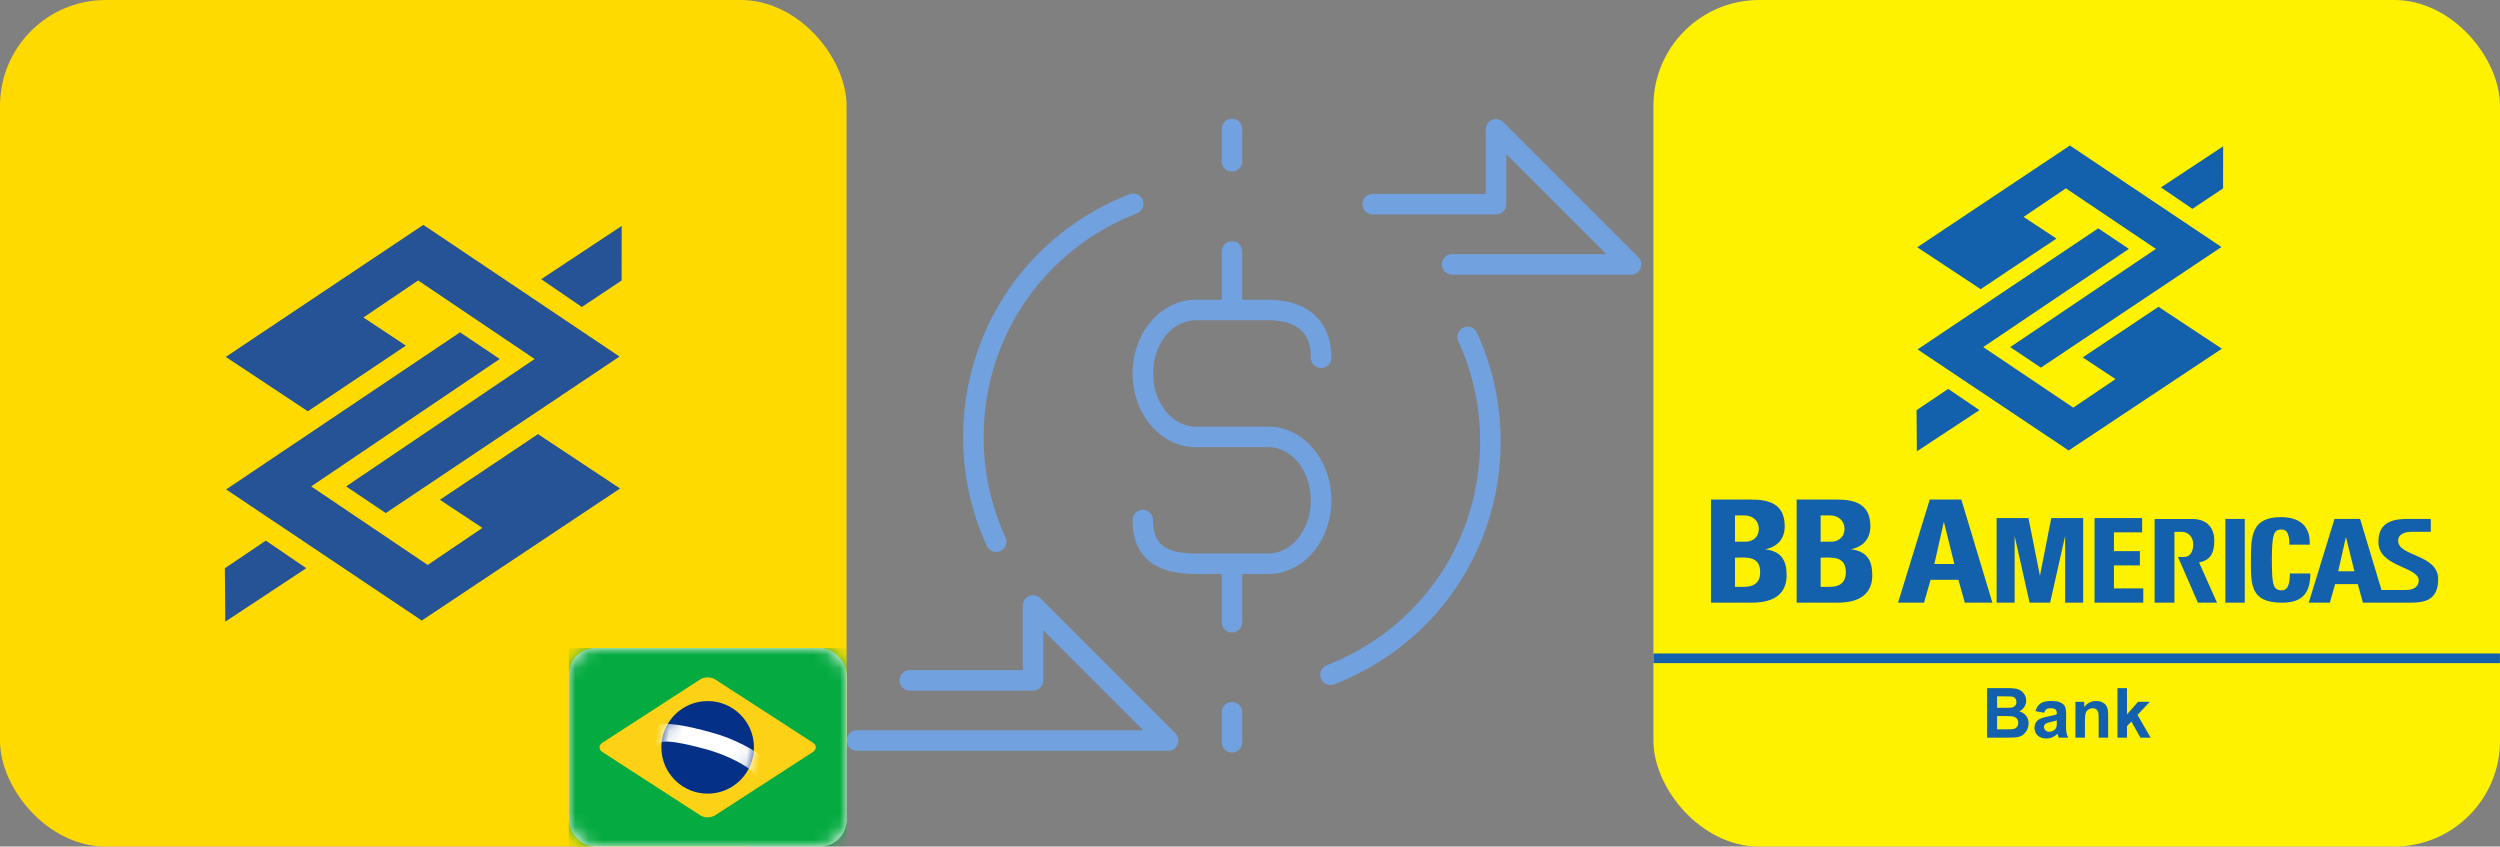 <?xml version="1.0" encoding="UTF-8"?> <svg xmlns="http://www.w3.org/2000/svg" xmlns:xlink="http://www.w3.org/1999/xlink" width="189px" height="64px" viewBox="0 0 189 64"><rect x="0" y="0" width="189" height="64" fill="#808080" stroke="none"/><!-- Generator: Sketch 47.1 (45422) - http://www.bohemiancoding.com/sketch --><title>Group 6</title><desc>Created with Sketch.</desc><defs><rect id="path-1" x="0" y="0" width="21" height="15" rx="2"></rect><circle id="path-3" cx="3.5" cy="3.5" r="3.5"></circle></defs><g id="Page-1" stroke="none" stroke-width="1" fill="none" fill-rule="evenodd"><g id="learn-more-receive-transfers-en" transform="translate(-484, -910)"><g id="Group-6" transform="translate(484, 910)"><g id="Page-1-Copy" transform="translate(64, 8)" fill="#71A1DF"><path d="M31.884,24.252 L26.392,24.252 C24.617,24.252 23.174,22.449 23.174,20.232 C23.174,18.015 24.617,16.212 26.392,16.212 L31.884,16.212 C35.102,16.212 35.102,18.347 35.102,19.048 C35.102,19.477 35.449,19.824 35.878,19.824 C36.306,19.824 36.654,19.477 36.654,19.048 C36.654,16.3 34.871,14.66 31.884,14.66 L29.914,14.66 L29.914,11.014 C29.914,10.585 29.567,10.238 29.138,10.238 C28.709,10.238 28.362,10.585 28.362,11.014 L28.362,14.66 L26.392,14.66 C23.762,14.66 21.622,17.16 21.622,20.232 C21.622,23.304 23.762,25.804 26.392,25.804 L31.884,25.804 C33.658,25.804 35.102,27.607 35.102,29.824 C35.102,32.04 33.658,33.844 31.884,33.844 L26.392,33.844 C23.721,33.844 23.174,32.834 23.174,31.318 C23.174,30.889 22.826,30.542 22.398,30.542 C21.97,30.542 21.622,30.889 21.622,31.318 C21.622,34.024 23.227,35.396 26.392,35.396 L28.362,35.396 L28.362,39.042 C28.362,39.47 28.709,39.818 29.138,39.818 C29.567,39.818 29.914,39.47 29.914,39.042 L29.914,35.396 L31.884,35.396 C34.514,35.396 36.654,32.896 36.654,29.824 C36.654,26.752 34.514,24.252 31.884,24.252" id="Fill-1"></path><path d="M11.314,33.727 C11.422,33.727 11.532,33.704 11.637,33.656 C12.027,33.477 12.197,33.016 12.018,32.627 C10.92,30.238 10.364,27.691 10.364,25.057 C10.364,17.507 14.914,10.863 21.955,8.13 C22.354,7.975 22.552,7.525 22.397,7.126 C22.242,6.726 21.792,6.528 21.393,6.683 C13.751,9.649 8.812,16.862 8.812,25.057 C8.812,27.917 9.416,30.682 10.608,33.275 C10.739,33.559 11.02,33.727 11.314,33.727" id="Fill-3"></path><path d="M46.625,16.763 C46.235,16.942 46.064,17.402 46.244,17.792 C47.342,20.18 47.898,22.727 47.898,25.362 C47.898,32.912 43.348,39.556 36.307,42.289 C35.908,42.444 35.709,42.893 35.864,43.293 C35.984,43.6 36.277,43.788 36.588,43.788 C36.681,43.788 36.776,43.771 36.868,43.735 C44.511,40.769 49.45,33.557 49.45,25.362 C49.45,22.502 48.845,19.736 47.653,17.144 C47.475,16.755 47.015,16.583 46.625,16.763" id="Fill-5"></path><path d="M59.861,11.439 L49.649,1.227 C49.428,1.006 49.095,0.939 48.803,1.059 C48.514,1.179 48.325,1.462 48.325,1.776 L48.325,6.66 L39.776,6.66 C39.347,6.66 39,7.007 39,7.436 C39,7.864 39.347,8.212 39.776,8.212 L49.1,8.212 C49.529,8.212 49.876,7.864 49.876,7.436 L49.876,3.649 L57.439,11.212 L45.779,11.212 C45.351,11.212 45.004,11.559 45.004,11.988 C45.004,12.416 45.351,12.763 45.779,12.763 L59.312,12.763 C59.626,12.763 59.909,12.574 60.029,12.284 C60.149,11.994 60.083,11.661 59.861,11.439" id="Fill-7"></path><path d="M14.649,37.227 C14.428,37.006 14.095,36.939 13.803,37.059 C13.514,37.179 13.325,37.462 13.325,37.776 L13.325,42.66 L4.776,42.66 C4.347,42.66 4,43.007 4,43.436 C4,43.864 4.347,44.212 4.776,44.212 L14.1,44.212 C14.529,44.212 14.876,43.864 14.876,43.436 L14.876,39.649 L22.439,47.212 L0.779,47.212 C0.351,47.212 0.004,47.559 0.004,47.988 C0.004,48.416 0.351,48.763 0.779,48.763 L24.312,48.763 C24.626,48.763 24.909,48.574 25.029,48.284 C25.149,47.994 25.083,47.661 24.861,47.439 L14.649,37.227 Z" id="Fill-7-Copy"></path><path d="M29.138,4.971 C29.567,4.971 29.914,4.623 29.914,4.195 L29.914,1.746 C29.914,1.318 29.567,0.97 29.138,0.97 C28.709,0.97 28.362,1.318 28.362,1.746 L28.362,4.195 C28.362,4.623 28.709,4.971 29.138,4.971" id="Fill-10"></path><path d="M29.138,45.066 C28.709,45.066 28.362,45.413 28.362,45.842 L28.362,48.118 C28.362,48.546 28.709,48.894 29.138,48.894 C29.567,48.894 29.914,48.546 29.914,48.118 L29.914,45.842 C29.914,45.413 29.567,45.066 29.138,45.066" id="Fill-14"></path></g><g id="Group-5-Copy-9" transform="translate(125, 0)"><rect id="Rectangle-5" fill="#FFF200" x="0" y="0" width="64" height="64" rx="8"></rect><path d="M0.004,50.132 L63.996,50.132 L63.996,49.404 L0.004,49.404 L0.004,50.132 Z M24.648,31.005 L22.283,29.399 L19.892,31.009 L19.915,34.123 L24.648,31.005 Z M30.468,18.036 L27.985,16.397 L31.181,14.239 L37.985,18.816 L26.973,26.241 L29.291,27.794 L42.941,18.673 L31.485,11 L19.945,18.694 L24.738,21.862 L30.468,18.036 Z M30.495,54.608 C30.495,54.78 30.485,54.897 30.467,54.958 C30.439,55.052 30.382,55.131 30.295,55.196 C30.178,55.281 30.054,55.324 29.925,55.324 C29.809,55.324 29.713,55.287 29.639,55.214 C29.564,55.141 29.526,55.054 29.526,54.953 C29.526,54.851 29.573,54.767 29.667,54.7 C29.728,54.659 29.858,54.618 30.058,54.575 C30.257,54.532 30.403,54.496 30.495,54.465 L30.495,54.608 Z M31.192,54.877 L31.2,54.038 C31.2,53.726 31.168,53.512 31.104,53.395 C31.04,53.279 30.93,53.182 30.773,53.107 C30.617,53.031 30.378,52.993 30.058,52.993 C29.705,52.993 29.439,53.056 29.26,53.182 C29.081,53.308 28.955,53.502 28.882,53.765 L29.534,53.882 C29.578,53.756 29.636,53.668 29.707,53.618 C29.779,53.567 29.879,53.542 30.007,53.542 C30.196,53.542 30.324,53.572 30.393,53.631 C30.461,53.689 30.495,53.788 30.495,53.926 L30.495,53.997 C30.365,54.052 30.133,54.111 29.797,54.174 C29.548,54.221 29.358,54.277 29.226,54.341 C29.094,54.405 28.991,54.497 28.918,54.617 C28.844,54.737 28.808,54.874 28.808,55.027 C28.808,55.259 28.888,55.451 29.049,55.603 C29.21,55.754 29.431,55.83 29.71,55.83 C29.868,55.83 30.018,55.8 30.157,55.741 C30.297,55.681 30.428,55.591 30.551,55.472 C30.556,55.486 30.565,55.514 30.577,55.557 C30.604,55.65 30.627,55.721 30.646,55.769 L31.356,55.769 C31.293,55.639 31.25,55.518 31.227,55.404 C31.204,55.291 31.192,55.115 31.192,54.877 L31.192,54.877 Z M36.946,40.246 L36.946,39.164 L33.348,39.164 L33.348,45.563 L37.033,45.563 L37.033,44.485 L34.815,44.485 L34.815,42.743 L36.775,42.743 L36.775,41.665 L34.815,41.665 L34.815,40.246 L36.946,40.246 Z M34.197,53.297 C34.13,53.208 34.031,53.135 33.9,53.078 C33.768,53.021 33.624,52.993 33.465,52.993 C33.105,52.993 32.807,53.146 32.57,53.453 L32.57,53.054 L31.903,53.054 L31.903,55.769 L32.621,55.769 L32.621,54.539 C32.621,54.236 32.64,54.028 32.676,53.915 C32.713,53.803 32.781,53.713 32.88,53.645 C32.978,53.576 33.09,53.542 33.214,53.542 C33.312,53.542 33.395,53.566 33.464,53.614 C33.533,53.662 33.583,53.728 33.613,53.815 C33.644,53.901 33.659,54.09 33.659,54.383 L33.659,55.769 L34.377,55.769 L34.377,54.082 C34.377,53.872 34.364,53.711 34.338,53.599 C34.311,53.486 34.265,53.385 34.197,53.297 L34.197,53.297 Z M37.524,53.054 L36.64,53.054 L35.799,54.01 L35.799,52.021 L35.08,52.021 L35.08,55.769 L35.799,55.769 L35.799,54.9 L36.134,54.549 L36.816,55.769 L37.591,55.769 L36.596,54.046 L37.524,53.054 Z M38.181,23.193 L32.452,27.02 L34.934,28.659 L31.739,30.817 L24.934,26.24 L35.946,18.815 L33.628,17.261 L19.966,26.416 L31.393,34.056 L42.975,26.362 L38.181,23.193 Z M27.475,54.965 C27.404,55.044 27.312,55.094 27.2,55.114 C27.127,55.13 26.954,55.137 26.681,55.137 L25.981,55.137 L25.981,54.135 L26.592,54.135 C26.936,54.135 27.159,54.153 27.263,54.189 C27.366,54.225 27.444,54.282 27.499,54.36 C27.554,54.439 27.581,54.534 27.581,54.647 C27.581,54.779 27.546,54.885 27.475,54.965 L27.475,54.965 Z M25.981,52.645 L26.415,52.645 C26.771,52.645 26.987,52.649 27.062,52.658 C27.188,52.673 27.283,52.717 27.347,52.79 C27.411,52.862 27.443,52.956 27.443,53.072 C27.443,53.193 27.406,53.291 27.332,53.365 C27.258,53.439 27.156,53.484 27.026,53.499 C26.955,53.507 26.771,53.512 26.477,53.512 L25.981,53.512 L25.981,52.645 Z M27.653,53.778 C27.814,53.704 27.942,53.594 28.037,53.448 C28.132,53.301 28.179,53.14 28.179,52.965 C28.179,52.803 28.141,52.657 28.064,52.526 C27.987,52.396 27.891,52.291 27.776,52.213 C27.661,52.135 27.531,52.083 27.385,52.059 C27.24,52.034 27.019,52.021 26.722,52.021 L25.224,52.021 L25.224,55.769 L26.5,55.769 C26.982,55.765 27.286,55.757 27.412,55.743 C27.613,55.721 27.782,55.662 27.92,55.566 C28.057,55.469 28.165,55.34 28.244,55.179 C28.323,55.018 28.363,54.853 28.363,54.682 C28.363,54.466 28.302,54.278 28.179,54.117 C28.056,53.957 27.881,53.844 27.653,53.778 L27.653,53.778 Z M43.065,14.24 L43.07,11.062 L38.369,14.166 L40.743,15.787 L43.065,14.24 Z M40.117,42.104 L39.657,42.11 L41.163,45.563 L42.608,45.563 L41.249,42.52 C42.073,42.367 42.4,41.847 42.402,40.893 C42.405,39.816 41.76,39.238 40.759,39.238 L37.888,39.238 L37.888,45.563 L39.387,45.563 L39.387,40.21 L39.936,40.21 C40.402,40.21 40.809,40.549 40.809,41.172 C40.809,41.698 40.544,42.131 40.117,42.104 L40.117,42.104 Z M12.641,44.365 L12.641,42.163 L13.034,42.151 L13.286,42.151 C14.242,42.151 14.545,42.572 14.545,43.263 C14.545,44.354 13.638,44.365 13.235,44.365 L12.641,44.365 Z M12.641,38.966 L13.348,38.966 C13.991,38.966 14.443,39.386 14.443,39.959 C14.443,40.714 13.865,40.952 13.449,40.952 L12.787,40.952 L12.641,40.959 L12.641,38.966 Z M16.544,43.5 C16.544,42.432 16.209,41.686 14.926,41.524 C15.909,41.33 16.401,40.683 16.401,39.786 C16.401,38.123 15.262,37.767 13.883,37.767 L10.826,37.767 L10.826,45.563 L13.871,45.563 C14.639,45.563 16.544,45.477 16.544,43.5 L16.544,43.5 Z M6.165,44.365 L6.165,42.163 L6.558,42.151 L6.81,42.151 C7.766,42.151 8.069,42.572 8.069,43.263 C8.069,44.354 7.162,44.365 6.759,44.365 L6.165,44.365 Z M6.165,38.966 L6.872,38.966 C7.515,38.966 7.967,39.386 7.967,39.959 C7.967,40.714 7.389,40.952 6.973,40.952 L6.311,40.952 L6.165,40.959 L6.165,38.966 Z M10.068,43.5 C10.068,42.432 9.733,41.686 8.45,41.524 C9.434,41.33 9.925,40.683 9.925,39.786 C9.925,38.123 8.786,37.767 7.408,37.767 L4.35,37.767 L4.35,45.563 L7.395,45.563 C8.163,45.563 10.068,45.477 10.068,43.5 L10.068,43.5 Z M32.488,45.563 L32.488,39.164 L30.076,39.164 L29.22,43.529 L28.351,39.164 L25.944,39.164 L25.944,45.563 L27.307,45.563 L27.307,40.525 L28.438,45.563 L29.989,45.563 L31.124,40.525 L31.124,45.563 L32.488,45.563 Z M43.236,45.563 L44.704,45.563 L44.704,39.233 L43.236,39.233 L43.236,45.563 Z M52.353,40.597 L52.995,43.186 L51.769,43.186 L52.353,40.597 Z M51.136,45.563 L51.535,44.16 L53.248,44.16 L53.638,45.563 L55.331,45.563 L55.331,45.562 L57.186,45.563 C58.25,45.563 59.326,45.421 59.326,43.783 C59.326,41.893 56.299,42.081 56.299,40.88 C56.299,40.36 56.843,40.206 57.296,40.206 L58.768,40.206 L58.768,39.233 L56.929,39.233 C55.229,39.233 54.808,39.997 54.808,40.987 C54.808,42.871 57.856,42.826 57.856,43.885 C57.856,44.393 57.396,44.604 56.925,44.604 L55.042,44.603 L53.424,39.233 L51.487,39.233 L49.54,45.563 L51.136,45.563 Z M21.957,39.447 L22.748,42.636 L21.238,42.636 L21.957,39.447 Z M20.95,43.835 L23.059,43.835 L23.539,45.563 L25.625,45.563 L23.276,37.767 L20.89,37.767 L18.492,45.563 L20.458,45.563 L20.95,43.835 Z M47.509,45.563 C48.869,45.563 49.664,45.025 49.664,43.352 L48.117,43.352 C48.097,43.846 48.089,44.626 47.509,44.626 C46.85,44.626 46.754,44.23 46.754,42.329 C46.754,40.362 46.905,40.031 47.478,40.031 C47.892,40.031 48.077,40.343 48.077,41.176 L49.616,41.176 C49.673,39.831 48.924,39.095 47.441,39.095 C45.232,39.095 45.168,40.493 45.168,42.329 C45.168,44.174 45.112,45.563 47.509,45.563 L47.509,45.563 Z" id="Page-1" fill="#1361AC"></path></g><g id="Group-4-Copy"><rect id="Rectangle-5" fill="#FFDA01" x="0" y="0" width="64" height="64" rx="8"></rect><path d="M32.005,17 L17.068,26.982 L23.273,31.093 L30.688,26.129 L27.475,24.003 L31.611,21.202 L40.418,27.14 L26.165,36.773 L29.165,38.789 L46.834,26.955 L32.005,17 Z M40.916,21.107 L43.989,23.21 L46.994,21.203 L47,17.08 L40.916,21.107 Z M17.096,37.001 L31.887,46.913 L46.877,36.931 L40.672,32.819 L33.257,37.785 L36.47,39.91 L32.334,42.71 L23.526,36.772 L37.779,27.139 L34.779,25.123 L17.096,37.001 Z M17,42.959 L17.03,47 L23.156,42.955 L20.095,40.87 L17,42.959 Z" id="Page-1-Copy-8" fill="#255396"></path><g id="BR-Copy" transform="translate(43, 49)"><mask id="mask-2" fill="white"><use xlink:href="#path-1"></use></mask><use id="Mask" fill="#FFFFFF" xlink:href="#path-1"></use><rect id="Mask-Copy" fill="#05AB41" mask="url(#mask-2)" x="0" y="0" width="21" height="15"></rect><path d="M2.558,7.861 C2.25,7.662 2.245,7.341 2.558,7.139 L9.942,2.361 C10.25,2.162 10.745,2.159 11.058,2.361 L18.442,7.139 C18.75,7.338 18.755,7.659 18.442,7.861 L11.058,12.639 C10.75,12.838 10.255,12.841 9.942,12.639 L2.558,7.861 Z" id="Rectangle-60" fill="#FDD216" mask="url(#mask-2)"></path><g id="Oval-2" mask="url(#mask-2)"><g transform="translate(7, 4)"><mask id="mask-4" fill="white"><use xlink:href="#path-3"></use></mask><use id="Mask" stroke="none" fill="#053087" fill-rule="evenodd" xlink:href="#path-3"></use><path d="M-0.5,3 C2.94209102e-14,2.5 1.808,2.734 3.5,3 C5.192,3.266 7.006,4.006 7.5,4.5" id="Line" stroke="#FFFFFF" stroke-width="1.333" fill="none" stroke-linecap="square" mask="url(#mask-4)" transform="translate(3.5, 3.603) rotate(6) translate(-3.5, -3.603) "></path></g></g></g></g></g></g></g></svg> 